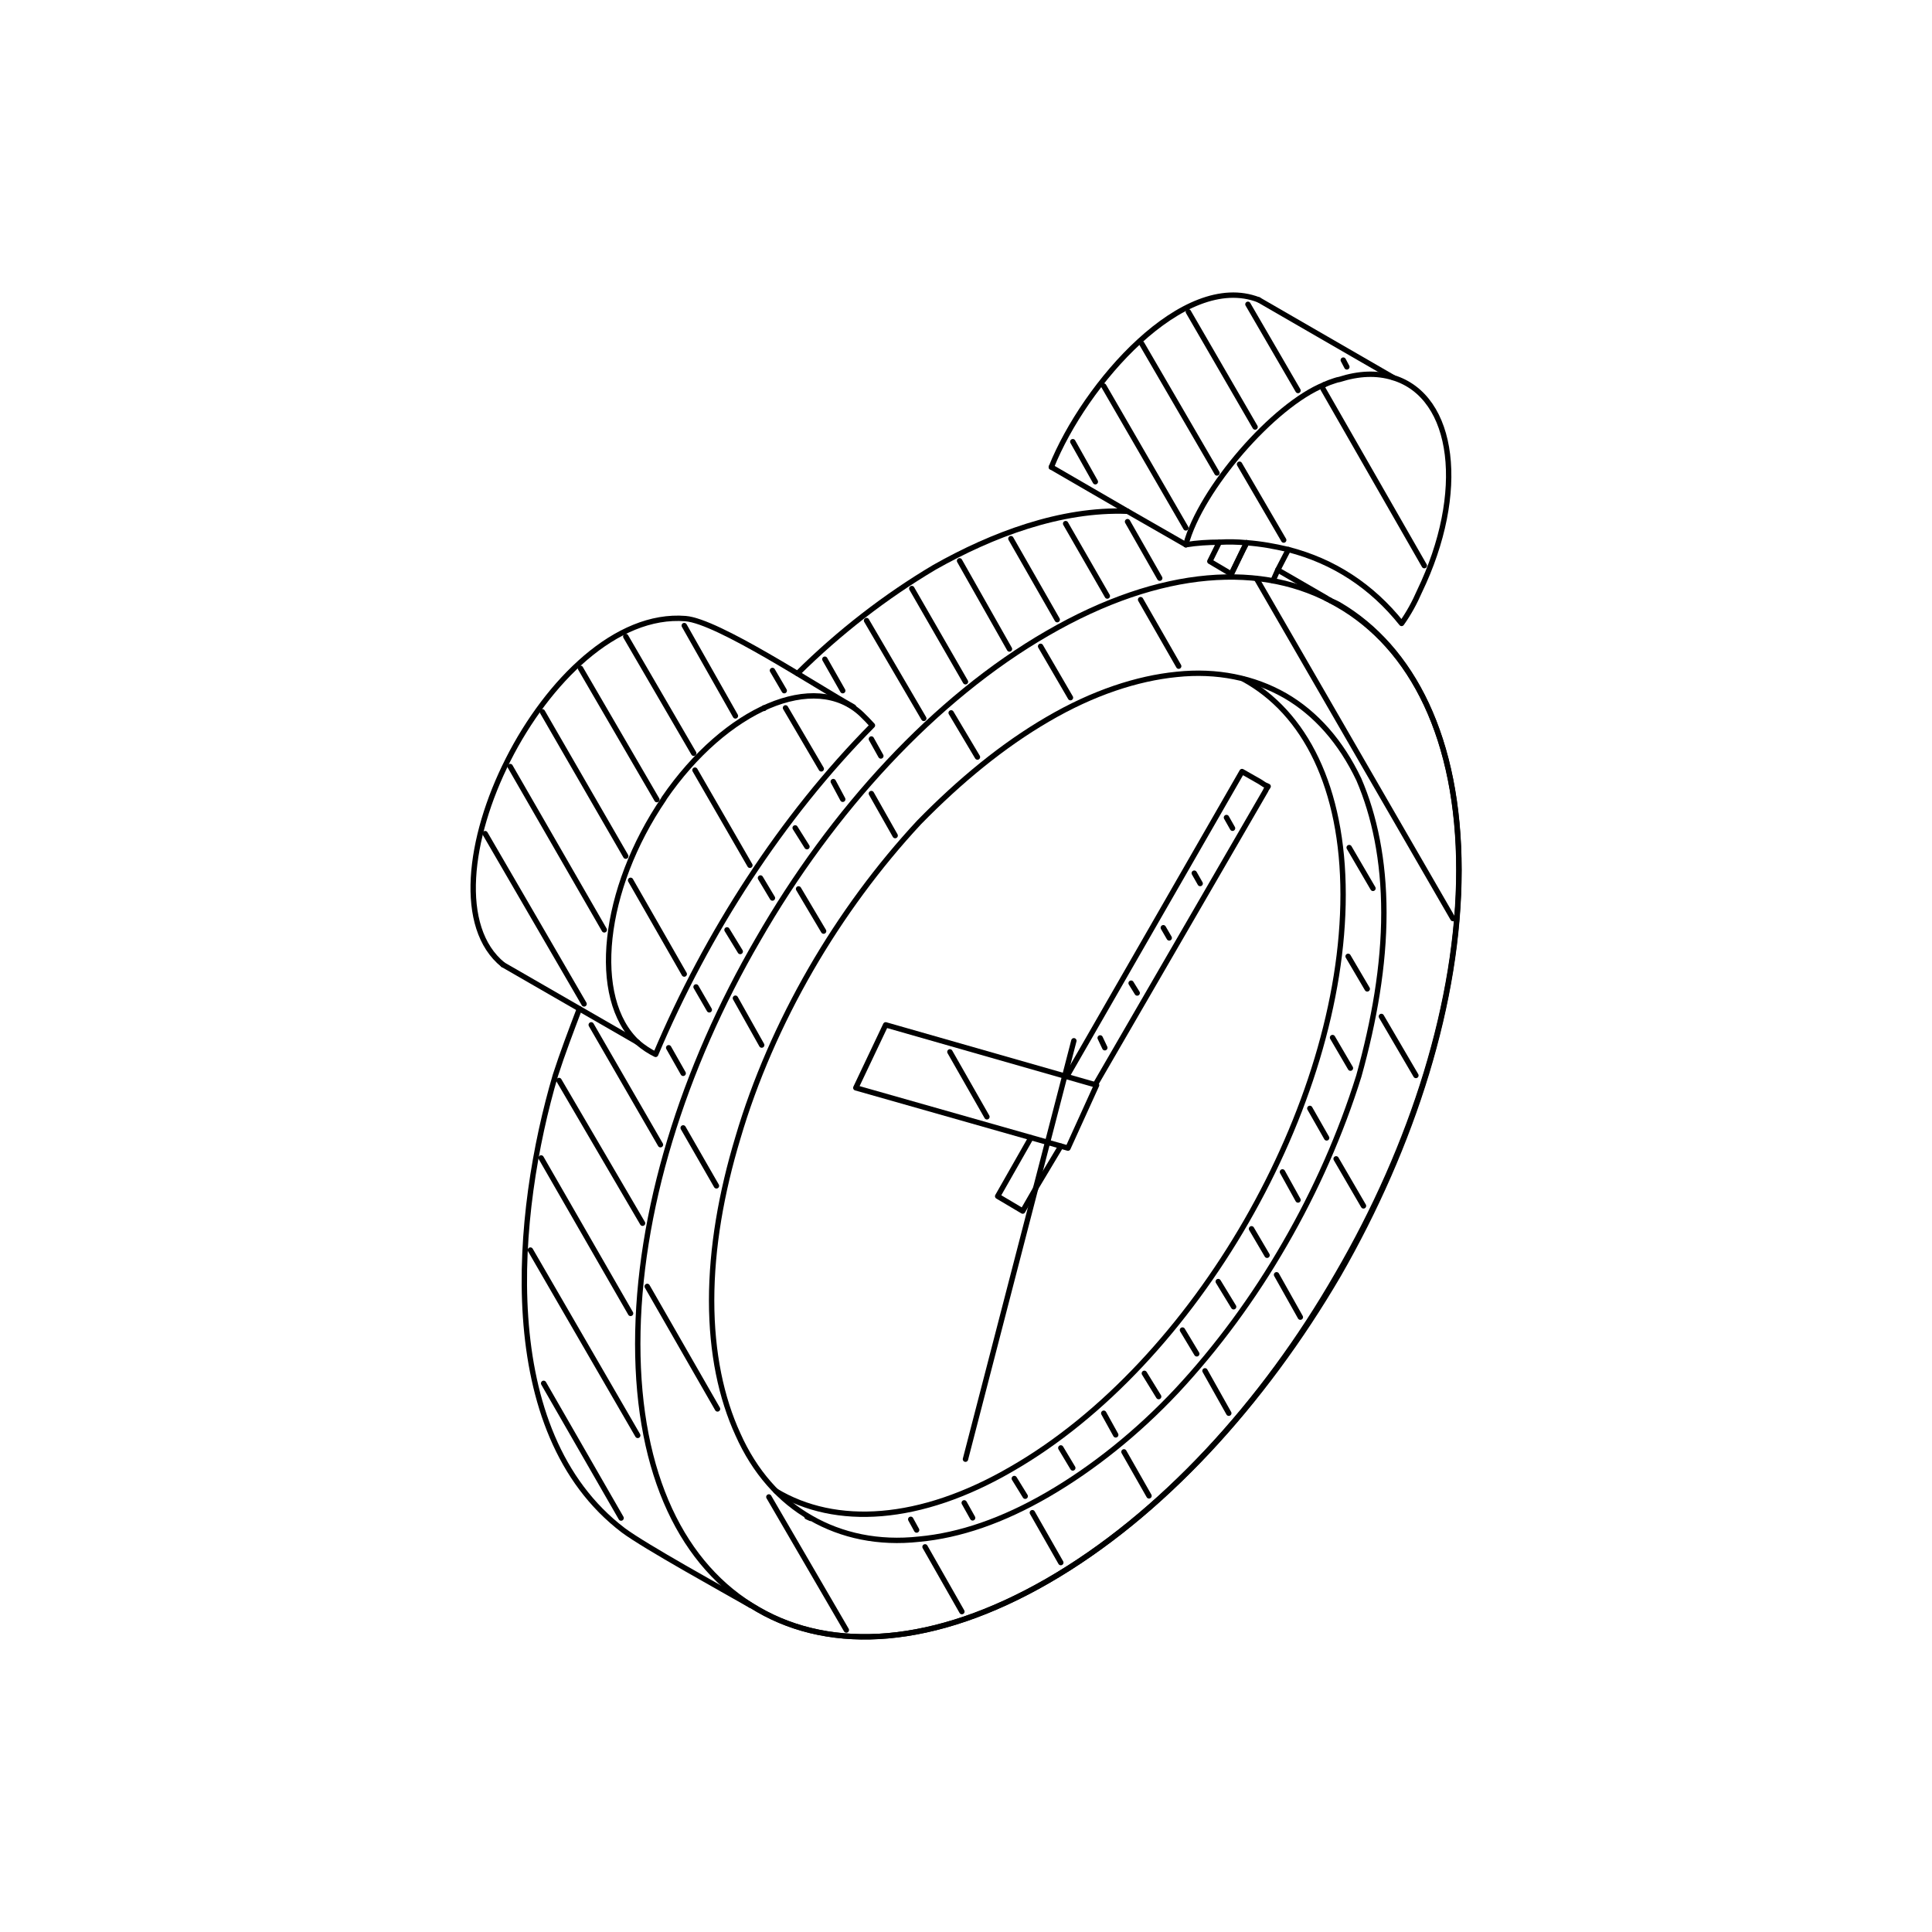 <?xml version="1.0" encoding="UTF-8"?>
<svg id="Layer_1" xmlns="http://www.w3.org/2000/svg" version="1.1" viewBox="0 0 1080 1080">
  <!-- Generator: Adobe Illustrator 29.1.0, SVG Export Plug-In . SVG Version: 2.1.0 Build 142)  -->
  <defs>
    <style>
      .st0, .st1 {
        stroke-linejoin: round;
      }

      .st0, .st1, .st2 {
        fill: none;
        stroke: #000;
        stroke-linecap: round;
        stroke-width: 3px;
      }

      .st1 {
        fill-rule: evenodd;
      }

      .st2 {
        stroke-miterlimit: 10;
      }
    </style>
  </defs>
  <path class="st1" d="M587.7,261.1c18.7-46.6,74-109.8,115.9-93.5"/>
  <polyline class="st1" points="453.1 848.8 451.1 847.9 451.1 847.6"/>
  <path class="st1" d="M694.9,379.5c34.6,18.8,55.9,60.8,55.9,120.6,0,118.3-82.6,262-185.2,321-51.3,29.9-98.6,32.5-131.9,12.4"/>
  <path class="st1" d="M445.8,376.5c23.3-23.1,49.3-43.2,76.6-59.4,32-18.1,70.6-32.8,107.9-31.3"/>
  <polyline class="st1" points="427.1 395.7 427.1 395.9 427.1 396"/>
  <path class="st1" d="M419.8,897.4c1.3.8,2.6,1.6,4,2.4,41.3,23.9,98.6,20.4,161.9-16.1,63.3-36.4,120.6-99.3,162.6-171.2,41.3-71.9,67.3-152.8,67.3-226s-26-124.5-67.3-148.6c-1.4-.8-3.3-1.6-4.7-2.2,0-.3-.7-.5-.7-.5-.7-.3-1.4-.6-1.4-.6"/>
  <polygon class="st1" points="613 606.6 597 641.8 478.4 608.1 495.1 572.9 613 606.6"/>
  <polyline class="st1" points="576.3 636 557.7 668.7 571.7 677 579 664.3 579 664.1 593 640.7"/>
  <polyline class="st1" points="612.3 606.3 707.6 441.8 707.6 441.6 708.9 439.6 706.9 438.7 704.3 437 694.3 431.3 596.3 601.8"/>
  <path class="st1" d="M740.2,215.1c-28.2,11.3-69.1,58.3-77.3,89.4"/>
  <polyline class="st1" points="662.9 304.5 630.3 285.8 587.7 261.1"/>
  <polyline class="st1" points="696.9 303.4 694.9 307.3 688.3 320.9 688.3 320.9 676.3 313.8 681.6 303.1"/>
  <polyline class="st1" points="696.9 303.4 694.9 307.3 688.3 320.9 687.6 322.5"/>
  <polyline class="st1" points="711.6 324.7 714.3 318.6 720.2 307.2"/>
  <path class="st1" d="M477.1,395.2c-21.3-11.9-75.9-48-93.9-49.4-77.3-6.2-153.2,152.1-102,193.5"/>
  <path class="st1" d="M371.2,446.4c-34.6,50.7-41.3,111.8-14.7,136.4,3.3,2.8,6.7,5,10,6.6,28.7-67.9,70.6-132.8,121.2-183.9-2-2.2-4-4.3-6-6.2-26-24.7-76-3.4-110.6,47.1Z"/>
  <path class="st1" d="M662.9,304.5c6-1,12.7-1.4,18.7-1.4,5.3-.3,10-.2,15.3.3"/>
  <path class="st1" d="M696.9,303.4c8,.6,15.3,1.9,23.3,3.8,25.3,6.5,46.6,20.4,63.3,41.3,4-5.6,7.3-11.7,10-17.9,26.6-55.3,20-108.9-14.7-119.5-9.3-2.9-19.3-2.4-30,1-1.3.2-1.3.3-2.7.7-2,.6-4,1.4-6,2.3"/>
  <path class="st1" d="M423.8,525.1c41.3-71.9,98.6-134.7,161.9-171.2,63.3-36.6,120.6-40.1,161.9-16,42,23.9,67.9,75.3,67.9,148.4s-26,154.3-67.9,226.2c-41.3,71.9-98.6,134.6-161.9,171.2-63.3,36.5-120.6,40-161.9,16-42-23.9-67.3-75.2-67.3-148.5s25.4-154.2,67.3-226.1Z"/>
  <path class="st1" d="M718.3,388.8c-17.4-9.9-38-14.2-60.6-11.8-22,2.2-46.6,10.2-71.9,25-25.3,14.7-49.3,34.5-72,57.7-22.6,24.3-43.3,52.3-60.6,82.3-17.3,30-31.3,62-40.7,94-9.3,30.8-14.7,61.6-14.7,91s5.4,54.5,14.7,74.8c9.3,20.9,23.3,36.8,40.7,46.7,17.3,10,38,14.4,60.6,11.9,22.7-2.1,46.7-10.3,72-25,25.3-14.7,50-34.5,71.9-57.8,22.6-24.2,43.3-52.3,60.6-82.4,17.3-29.9,31.3-61.7,41.3-93.7,8.6-30.9,14-61.7,14-91.2s-5.3-54.4-14-74.6c-10-21-24-36.9-41.3-46.9Z"/>
  <path class="st1" d="M415.8,894.9c1.3.8,2.6,1.7,4,2.5"/>
  <line class="st0" x1="741.6" y1="334.4" x2="714.3" y2="318.6"/>
  <line class="st0" x1="539.7" y1="815.7" x2="600.3" y2="581.8"/>
  <line class="st0" x1="703.6" y1="167.6" x2="778.9" y2="211.1"/>
  <line class="st0" x1="281.2" y1="539.3" x2="356.5" y2="582.7"/>
  <path class="st1" d="M323.9,563.9c-4.7,12.4-9.4,24.7-13.4,37.1-22.6,76.6-34.6,199.4,38,254.5,11.9,8.9,55.9,33.2,71.3,42"/>
  <line class="st2" x1="612.3" y1="269.3" x2="599.7" y2="246.9"/>
  <line class="st2" x1="662.9" y1="295.1" x2="617" y2="215.8"/>
  <line class="st2" x1="680.3" y1="264.4" x2="638.3" y2="192.2"/>
  <line class="st2" x1="701.6" y1="238.7" x2="664.3" y2="174.3"/>
  <line class="st2" x1="725.6" y1="218.3" x2="697.6" y2="170.1"/>
  <line class="st2" x1="752.9" y1="205.1" x2="750.9" y2="201.3"/>
  <line class="st2" x1="717.6" y1="301.9" x2="692.9" y2="259.5"/>
  <line class="st2" x1="796.2" y1="316.2" x2="739.6" y2="217.4"/>
  <line class="st2" x1="473.1" y1="911.2" x2="429.8" y2="836.8"/>
  <line class="st2" x1="401.1" y1="787.6" x2="361.8" y2="719.1"/>
  <line class="st2" x1="537.7" y1="900.9" x2="517.1" y2="864.7"/>
  <line class="st2" x1="400.5" y1="662.9" x2="381.9" y2="630.5"/>
  <line class="st2" x1="593" y1="873.5" x2="577.1" y2="845.6"/>
  <line class="st2" x1="425.8" y1="584.2" x2="411.1" y2="558"/>
  <line class="st2" x1="642.3" y1="836.2" x2="628.3" y2="811.6"/>
  <line class="st2" x1="460.4" y1="520.5" x2="446.4" y2="496.9"/>
  <line class="st2" x1="686.9" y1="790" x2="673.6" y2="766.3"/>
  <line class="st2" x1="500.4" y1="467.1" x2="487.1" y2="443.6"/>
  <line class="st2" x1="726.9" y1="736.3" x2="713.6" y2="712.6"/>
  <line class="st2" x1="546.4" y1="423.2" x2="531.7" y2="398.5"/>
  <line class="st2" x1="762.2" y1="674.1" x2="746.9" y2="647.8"/>
  <line class="st2" x1="598.4" y1="390" x2="581.7" y2="361.3"/>
  <line class="st2" x1="791.5" y1="601.2" x2="772.2" y2="568.2"/>
  <line class="st2" x1="658.9" y1="372.4" x2="637.6" y2="335.2"/>
  <line class="st2" x1="812.2" y1="513.5" x2="702.3" y2="323.3"/>
  <line class="st2" x1="347.2" y1="848.6" x2="303.9" y2="773.3"/>
  <line class="st2" x1="356.5" y1="802.4" x2="296.5" y2="698.8"/>
  <line class="st2" x1="352.5" y1="734.2" x2="302.5" y2="647.3"/>
  <line class="st2" x1="359.2" y1="683.8" x2="312.5" y2="604"/>
  <line class="st2" x1="369.2" y1="639.9" x2="330.5" y2="572.9"/>
  <line class="st2" x1="381.9" y1="600" x2="373.8" y2="585.7"/>
  <line class="st2" x1="396.5" y1="564.5" x2="389.1" y2="551.7"/>
  <line class="st2" x1="413.8" y1="531.9" x2="406.4" y2="519.8"/>
  <line class="st2" x1="431.8" y1="502" x2="425.1" y2="490.8"/>
  <line class="st2" x1="451.1" y1="473.3" x2="444.5" y2="462.8"/>
  <line class="st2" x1="471.1" y1="446.8" x2="465.8" y2="436.9"/>
  <line class="st2" x1="492.4" y1="422.6" x2="487.1" y2="413.1"/>
  <line class="st2" x1="471.1" y1="386.1" x2="461.1" y2="368.5"/>
  <line class="st2" x1="516.4" y1="401.6" x2="484.4" y2="346.9"/>
  <line class="st2" x1="539.7" y1="381.1" x2="509.7" y2="329"/>
  <line class="st2" x1="564.3" y1="362.8" x2="536.4" y2="313.5"/>
  <line class="st2" x1="591" y1="346.4" x2="565.1" y2="301.1"/>
  <line class="st2" x1="619" y1="333.2" x2="595.7" y2="292.7"/>
  <line class="st2" x1="648.3" y1="323.2" x2="630.3" y2="291.6"/>
  <line class="st2" x1="326.5" y1="561.2" x2="271.2" y2="466"/>
  <line class="st2" x1="337.8" y1="519.8" x2="285.2" y2="428.5"/>
  <line class="st2" x1="349.8" y1="478.6" x2="303.2" y2="397.9"/>
  <line class="st2" x1="367.2" y1="447" x2="324.5" y2="373.6"/>
  <line class="st2" x1="387.8" y1="421.1" x2="349.8" y2="355.8"/>
  <line class="st2" x1="411.1" y1="400.2" x2="382.5" y2="349.7"/>
  <line class="st2" x1="438.4" y1="386.1" x2="431.8" y2="374.8"/>
  <line class="st2" x1="382.5" y1="544.5" x2="352.5" y2="492.1"/>
  <line class="st2" x1="419.2" y1="483.7" x2="388.5" y2="430.5"/>
  <line class="st2" x1="459.1" y1="429.8" x2="439.1" y2="395.7"/>
  <line class="st2" x1="551.7" y1="624.3" x2="531" y2="588"/>
  <line class="st2" x1="617.6" y1="585.7" x2="615" y2="580.2"/>
  <line class="st2" x1="635.7" y1="555.1" x2="632.3" y2="549.6"/>
  <line class="st2" x1="653.6" y1="524.3" x2="650.3" y2="518.6"/>
  <line class="st2" x1="670.9" y1="493.9" x2="667.6" y2="488.1"/>
  <line class="st2" x1="689" y1="463" x2="685.6" y2="457"/>
  <line class="st2" x1="512.4" y1="855.3" x2="509.1" y2="849.3"/>
  <line class="st2" x1="543.7" y1="848.5" x2="539" y2="840.1"/>
  <line class="st2" x1="573.1" y1="836.4" x2="567" y2="826.5"/>
  <line class="st2" x1="599.7" y1="820.6" x2="593" y2="809.4"/>
  <line class="st2" x1="623.7" y1="802.1" x2="617" y2="790"/>
  <line class="st2" x1="647.7" y1="780.7" x2="639.7" y2="767.7"/>
  <line class="st2" x1="669" y1="756.8" x2="661" y2="743.5"/>
  <line class="st2" x1="689.6" y1="730.5" x2="681" y2="716.4"/>
  <line class="st2" x1="708.3" y1="701.7" x2="699.6" y2="686.9"/>
  <line class="st2" x1="725.6" y1="670.8" x2="716.9" y2="655.1"/>
  <line class="st2" x1="741.6" y1="636.1" x2="732.2" y2="619.6"/>
  <line class="st2" x1="754.9" y1="597.1" x2="744.9" y2="580"/>
  <line class="st2" x1="764.3" y1="552.8" x2="753.6" y2="534.6"/>
  <line class="st2" x1="767.5" y1="496.6" x2="754.2" y2="473.8"/>
</svg>